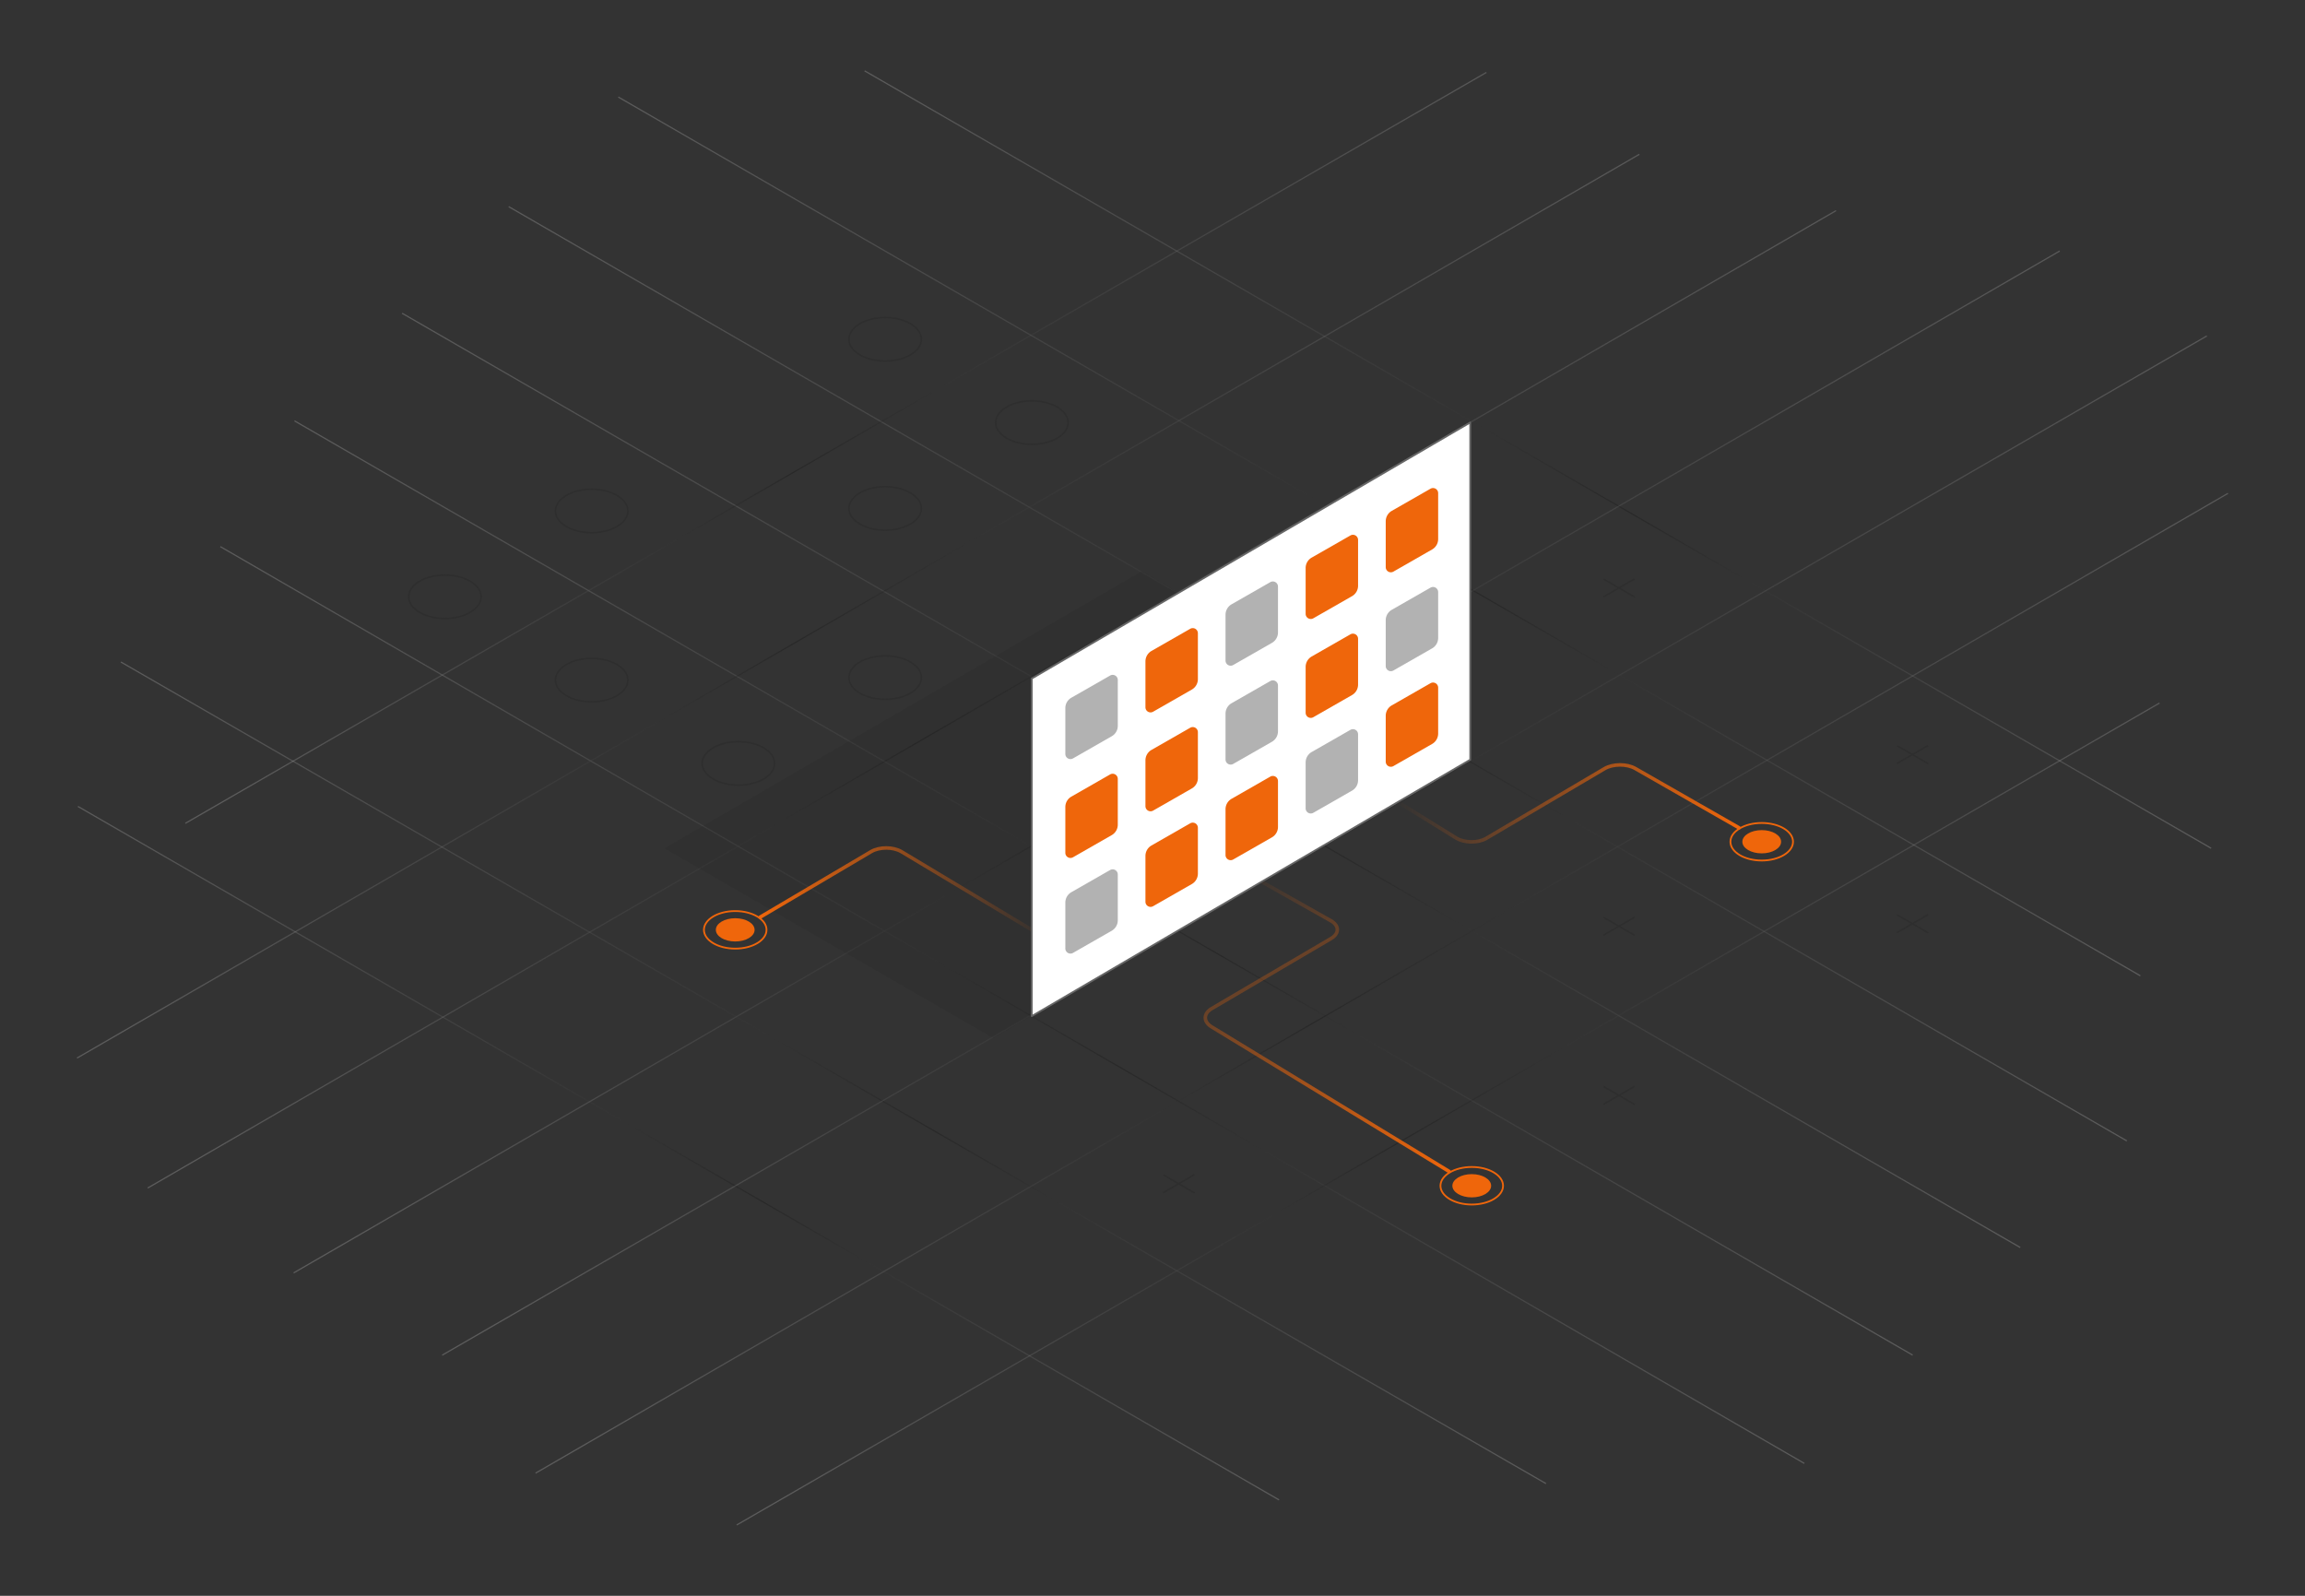 <svg xmlns="http://www.w3.org/2000/svg" xmlns:xlink="http://www.w3.org/1999/xlink" viewBox="0 0 1300 900"><rect x="0" y="0" width="1300" height="900" fill="#333333" stroke="none"/><defs><style>.cls-1,.cls-10,.cls-11,.cls-12,.cls-13,.cls-14,.cls-15,.cls-18,.cls-19,.cls-2,.cls-20,.cls-21,.cls-25,.cls-3,.cls-4,.cls-5,.cls-6,.cls-7,.cls-8,.cls-9{fill:none;}.cls-1,.cls-10,.cls-11,.cls-12,.cls-13,.cls-14,.cls-15,.cls-18,.cls-2,.cls-3,.cls-4,.cls-5,.cls-6,.cls-7,.cls-8,.cls-9{stroke-miterlimit:10;}.cls-1,.cls-10,.cls-11,.cls-12,.cls-13,.cls-14,.cls-15,.cls-2,.cls-3,.cls-4,.cls-5,.cls-6,.cls-7,.cls-8,.cls-9{stroke-width:0.68px;}.cls-1,.cls-10,.cls-11,.cls-12,.cls-13,.cls-14,.cls-15,.cls-17,.cls-2,.cls-3,.cls-4,.cls-5,.cls-6,.cls-7,.cls-8,.cls-9{opacity:0.2;}.cls-1{stroke:url(#linear-gradient);}.cls-2{stroke:url(#linear-gradient-2);}.cls-3{stroke:url(#linear-gradient-3);}.cls-4{stroke:url(#linear-gradient-4);}.cls-5{stroke:url(#linear-gradient-5);}.cls-6{stroke:url(#linear-gradient-6);}.cls-7{stroke:url(#linear-gradient-7);}.cls-8{stroke:url(#linear-gradient-8);}.cls-9{stroke:url(#linear-gradient-9);}.cls-10{stroke:url(#linear-gradient-10);}.cls-11{stroke:url(#linear-gradient-11);}.cls-12{stroke:url(#linear-gradient-12);}.cls-13{stroke:url(#linear-gradient-13);}.cls-14{stroke:url(#linear-gradient-14);}.cls-15{stroke:url(#linear-gradient-15);}.cls-16{fill:#1a1a1a;opacity:0.1;}.cls-18{stroke:#1a1a1a;stroke-width:0.9px;}.cls-19,.cls-20,.cls-21,.cls-22,.cls-25{stroke-linecap:round;stroke-linejoin:round;}.cls-19,.cls-20,.cls-21{stroke-width:2px;}.cls-19{stroke:url(#linear-gradient-16);}.cls-20{stroke:url(#linear-gradient-17);}.cls-21{stroke:url(#linear-gradient-18);}.cls-22{fill:#fff;stroke:#666;}.cls-23{fill:#b2b2b2;}.cls-24{fill:#ef660b;}.cls-25{stroke:#ef660b;}</style><linearGradient id="linear-gradient" x1="165.92" y1="500.81" x2="1078.88" y2="500.81" gradientUnits="userSpaceOnUse"><stop offset="0" stop-color="#fff"/><stop offset="0.57"/><stop offset="1" stop-color="#fff"/></linearGradient><linearGradient id="linear-gradient-2" x1="226.61" y1="440.12" x2="1139.57" y2="440.12" xlink:href="#linear-gradient"/><linearGradient id="linear-gradient-3" x1="286.73" y1="380" x2="1199.69" y2="380" xlink:href="#linear-gradient"/><linearGradient id="linear-gradient-4" x1="348.55" y1="302.54" x2="1207.31" y2="302.54" xlink:href="#linear-gradient"/><linearGradient id="linear-gradient-5" x1="487.45" y1="259.18" x2="1247.25" y2="259.18" xlink:href="#linear-gradient"/><linearGradient id="linear-gradient-6" x1="124.11" y1="566.81" x2="1017.8" y2="566.81" xlink:href="#linear-gradient"/><linearGradient id="linear-gradient-7" x1="68.02" y1="605.05" x2="872.1" y2="605.05" xlink:href="#linear-gradient"/><linearGradient id="linear-gradient-8" x1="43.78" y1="650.38" x2="721.56" y2="650.38" xlink:href="#linear-gradient"/><linearGradient id="linear-gradient-9" x1="-11453.61" y1="2746.12" x2="-10475.26" y2="2746.12" gradientTransform="matrix(-0.37, 0.79, -0.79, -0.54, -1023.53, 10768.69)" xlink:href="#linear-gradient"/><linearGradient id="linear-gradient-10" x1="-11592.86" y1="2814.9" x2="-10428.05" y2="2814.9" gradientTransform="matrix(-0.37, 0.79, -0.79, -0.54, -1023.53, 10768.69)" xlink:href="#linear-gradient"/><linearGradient id="linear-gradient-11" x1="-11670.25" y1="2880.49" x2="-10457.03" y2="2880.49" gradientTransform="matrix(-0.37, 0.79, -0.79, -0.54, -1023.53, 10768.69)" xlink:href="#linear-gradient"/><linearGradient id="linear-gradient-12" x1="-11661.21" y1="2981.59" x2="-10445.98" y2="2981.59" gradientTransform="matrix(-0.37, 0.79, -0.79, -0.54, -1023.53, 10768.69)" xlink:href="#linear-gradient"/><linearGradient id="linear-gradient-13" x1="-11599.33" y1="3097.46" x2="-10437.36" y2="3097.46" gradientTransform="matrix(-0.37, 0.79, -0.79, -0.54, -1023.53, 10768.69)" xlink:href="#linear-gradient"/><linearGradient id="linear-gradient-14" x1="-11556.21" y1="3193.29" x2="-10481.33" y2="3193.29" gradientTransform="matrix(-0.37, 0.79, -0.79, -0.54, -1023.53, 10768.69)" xlink:href="#linear-gradient"/><linearGradient id="linear-gradient-15" x1="-11543.33" y1="3245.12" x2="-10649.07" y2="3245.12" gradientTransform="matrix(-0.37, 0.79, -0.79, -0.54, -1023.53, 10768.69)" xlink:href="#linear-gradient"/><linearGradient id="linear-gradient-16" x1="687.41" y1="497.94" x2="790.84" y2="677.09" gradientUnits="userSpaceOnUse"><stop offset="0" stop-color="#ef660b" stop-opacity="0"/><stop offset="1" stop-color="#ef660b"/></linearGradient><linearGradient id="linear-gradient-17" x1="787.52" y1="453.1" x2="981.77" y2="453.1" xlink:href="#linear-gradient-16"/><linearGradient id="linear-gradient-18" x1="590.75" y1="503.68" x2="427.73" y2="503.68" xlink:href="#linear-gradient-16"/></defs><title>Sortware Dev Large</title><g id="Background_grid" data-name="Background grid"><line class="cls-1" x1="166.09" y1="237.36" x2="1078.71" y2="764.26"/><line class="cls-2" x1="226.78" y1="176.67" x2="1139.4" y2="703.57"/><line class="cls-3" x1="286.9" y1="116.55" x2="1199.52" y2="643.45"/><line class="cls-4" x1="348.72" y1="54.73" x2="1207.14" y2="550.34"/><line class="cls-5" x1="487.62" y1="39.94" x2="1247.08" y2="478.42"/><line class="cls-6" x1="124.28" y1="308.29" x2="1017.63" y2="825.34"/><line class="cls-7" x1="68.19" y1="373.36" x2="871.94" y2="836.74"/><line class="cls-8" x1="43.95" y1="454.81" x2="721.39" y2="845.94"/><line class="cls-9" x1="1217.95" y1="396.51" x2="415.5" y2="860.06"/><line class="cls-10" x1="1256.55" y1="278.24" x2="302.06" y2="830.83"/><line class="cls-11" x1="1244.64" y1="189.46" x2="249.4" y2="764.29"/><line class="cls-12" x1="1161.67" y1="141.56" x2="165.61" y2="717.9"/><line class="cls-13" x1="1035.51" y1="118.8" x2="83.31" y2="670.02"/><line class="cls-14" x1="924.56" y1="87.03" x2="43.45" y2="596.72"/><line class="cls-15" x1="838.3" y1="40.85" x2="104.54" y2="464.34"/></g><g id="Shadows"><polygon class="cls-16" points="374.75 478.45 560.2 585.47 829.42 429.53 644.03 322.12 374.75 478.45"/></g><g id="Noughts_and_crosses" data-name="Noughts and crosses"><g class="cls-17"><ellipse class="cls-18" cx="250.93" cy="336.58" rx="20.43" ry="12.26"/></g><g class="cls-17"><ellipse class="cls-18" cx="333.69" cy="288.17" rx="20.43" ry="12.26"/></g><g class="cls-17"><ellipse class="cls-18" cx="499.22" cy="191.35" rx="20.43" ry="12.26"/></g><g class="cls-17"><ellipse class="cls-18" cx="333.69" cy="383.56" rx="20.43" ry="12.26"/></g><g class="cls-17"><ellipse class="cls-18" cx="499.22" cy="286.75" rx="20.43" ry="12.26"/></g><g class="cls-17"><ellipse class="cls-18" cx="581.98" cy="238.34" rx="20.43" ry="12.26"/></g><g class="cls-17"><ellipse class="cls-18" cx="416.45" cy="430.55" rx="20.43" ry="12.26"/></g><g class="cls-17"><ellipse class="cls-18" cx="499.22" cy="382.14" rx="20.43" ry="12.26"/></g><g class="cls-17"><line class="cls-18" x1="904.43" y1="326.6" x2="922.03" y2="336.8"/><line class="cls-18" x1="921.86" y1="326.49" x2="904.25" y2="336.66"/></g><g class="cls-17"><line class="cls-18" x1="656.14" y1="662.61" x2="673.74" y2="672.81"/><line class="cls-18" x1="673.58" y1="662.51" x2="655.96" y2="672.68"/></g><g class="cls-17"><line class="cls-18" x1="904.43" y1="517.39" x2="922.03" y2="527.59"/><line class="cls-18" x1="921.86" y1="517.29" x2="904.25" y2="527.46"/></g><g class="cls-17"><line class="cls-18" x1="1069.95" y1="420.57" x2="1087.55" y2="430.77"/><line class="cls-18" x1="1087.39" y1="420.47" x2="1069.77" y2="430.64"/></g><g class="cls-17"><line class="cls-18" x1="904.43" y1="612.79" x2="922.03" y2="622.98"/><line class="cls-18" x1="921.86" y1="612.68" x2="904.25" y2="622.85"/></g><g class="cls-17"><line class="cls-18" x1="1069.95" y1="515.97" x2="1087.55" y2="526.17"/><line class="cls-18" x1="1087.39" y1="515.87" x2="1069.77" y2="526.04"/></g></g><g id="objects"><path class="cls-19" d="M817.29,660.67l-134-81.57c-4.7-2.86-4.67-7.48.08-10.26L750.7,529.3c4.74-2.78,4.71-7.27-.08-10l-49.69-28"/><path class="cls-20" d="M980.77,466.86,922.24,433.4c-4.78-2.73-12.56-2.68-17.3.11l-66.62,39.26c-4.74,2.79-12.45,2.71-17.12-.18l-32.68-20.2"/><path class="cls-21" d="M428.73,517.25l62.56-36.94c4.74-2.79,12.47-2.77,17.19.06l81.27,48.76"/><polygon class="cls-22" points="581.9 573.08 829.2 428.46 829.2 238.27 581.9 382.69 581.9 573.08"/><path class="cls-23" d="M627,415.24l-21.83,12.49a2.89,2.89,0,0,1-4.33-2.51V399.37a6.75,6.75,0,0,1,3.42-5.88L626.1,381a2.89,2.89,0,0,1,4.33,2.51v25.85A6.77,6.77,0,0,1,627,415.24Z"/><path class="cls-24" d="M672.18,388.91,650.35,401.4a2.89,2.89,0,0,1-4.33-2.51V373a6.79,6.79,0,0,1,3.42-5.88l21.83-12.49a2.89,2.89,0,0,1,4.33,2.51V383A6.8,6.8,0,0,1,672.18,388.91Z"/><path class="cls-23" d="M717.36,362.57l-21.84,12.49a2.89,2.89,0,0,1-4.33-2.51V346.7a6.8,6.8,0,0,1,3.42-5.89l21.83-12.49a2.89,2.89,0,0,1,4.33,2.51v25.85A6.78,6.78,0,0,1,717.36,362.57Z"/><path class="cls-24" d="M762.53,336.23l-21.84,12.49a2.89,2.89,0,0,1-4.32-2.51V320.36a6.76,6.76,0,0,1,3.41-5.88L761.61,302a2.89,2.89,0,0,1,4.33,2.5v25.86A6.78,6.78,0,0,1,762.53,336.23Z"/><path class="cls-24" d="M807.7,309.89l-21.84,12.5a2.89,2.89,0,0,1-4.32-2.51V294a6.78,6.78,0,0,1,3.41-5.88l21.83-12.49a2.89,2.89,0,0,1,4.33,2.51V304A6.76,6.76,0,0,1,807.7,309.89Z"/><path class="cls-24" d="M627,471l-21.83,12.49a2.89,2.89,0,0,1-4.33-2.51V455.15a6.75,6.75,0,0,1,3.42-5.88l21.83-12.5a2.89,2.89,0,0,1,4.33,2.51v25.86A6.79,6.79,0,0,1,627,471Z"/><path class="cls-24" d="M672.18,444.68l-21.83,12.49a2.89,2.89,0,0,1-4.33-2.51V428.81a6.79,6.79,0,0,1,3.42-5.88l21.83-12.49A2.89,2.89,0,0,1,675.6,413V438.8A6.77,6.77,0,0,1,672.18,444.68Z"/><path class="cls-23" d="M717.36,418.35l-21.84,12.49a2.89,2.89,0,0,1-4.33-2.51V402.47a6.79,6.79,0,0,1,3.42-5.88l21.83-12.49a2.89,2.89,0,0,1,4.33,2.51v25.85A6.79,6.79,0,0,1,717.36,418.35Z"/><path class="cls-24" d="M762.53,392,740.69,404.5a2.89,2.89,0,0,1-4.32-2.51V376.14a6.79,6.79,0,0,1,3.41-5.89l21.83-12.49a2.89,2.89,0,0,1,4.33,2.51v25.85A6.78,6.78,0,0,1,762.53,392Z"/><path class="cls-23" d="M807.7,365.67l-21.84,12.49a2.89,2.89,0,0,1-4.32-2.51V349.8a6.76,6.76,0,0,1,3.41-5.88l21.83-12.49a2.89,2.89,0,0,1,4.33,2.5v25.86A6.78,6.78,0,0,1,807.7,365.67Z"/><path class="cls-23" d="M627,524.93l-21.83,12.49a2.89,2.89,0,0,1-4.33-2.51V509.06a6.77,6.77,0,0,1,3.42-5.89l21.83-12.49a2.89,2.89,0,0,1,4.33,2.51V519A6.8,6.8,0,0,1,627,524.93Z"/><path class="cls-24" d="M672.18,498.59l-21.83,12.49a2.89,2.89,0,0,1-4.33-2.51V482.72a6.8,6.8,0,0,1,3.42-5.89l21.83-12.49a2.89,2.89,0,0,1,4.33,2.51V492.7A6.79,6.79,0,0,1,672.18,498.59Z"/><path class="cls-24" d="M717.36,472.25l-21.84,12.49a2.89,2.89,0,0,1-4.33-2.51V456.38a6.77,6.77,0,0,1,3.42-5.88L716.44,438a2.89,2.89,0,0,1,4.33,2.5v25.86A6.78,6.78,0,0,1,717.36,472.25Z"/><path class="cls-23" d="M762.53,445.91l-21.84,12.5a2.89,2.89,0,0,1-4.32-2.51V430a6.78,6.78,0,0,1,3.41-5.88l21.83-12.49a2.89,2.89,0,0,1,4.33,2.51V440A6.76,6.76,0,0,1,762.53,445.91Z"/><path class="cls-24" d="M807.7,419.58l-21.84,12.49a2.89,2.89,0,0,1-4.32-2.51V403.71a6.78,6.78,0,0,1,3.41-5.89l21.83-12.49a2.89,2.89,0,0,1,4.33,2.51v25.85A6.79,6.79,0,0,1,807.7,419.58Z"/><ellipse class="cls-25" cx="414.66" cy="524.42" rx="17.65" ry="10.59"/><ellipse class="cls-24" cx="414.66" cy="524.42" rx="10.93" ry="6.56"/><ellipse class="cls-25" cx="830.06" cy="668.75" rx="17.65" ry="10.59"/><ellipse class="cls-24" cx="830.06" cy="668.75" rx="10.93" ry="6.56"/><ellipse class="cls-25" cx="993.6" cy="474.73" rx="17.65" ry="10.59"/><ellipse class="cls-24" cx="993.6" cy="474.73" rx="10.93" ry="6.56"/></g></svg>
